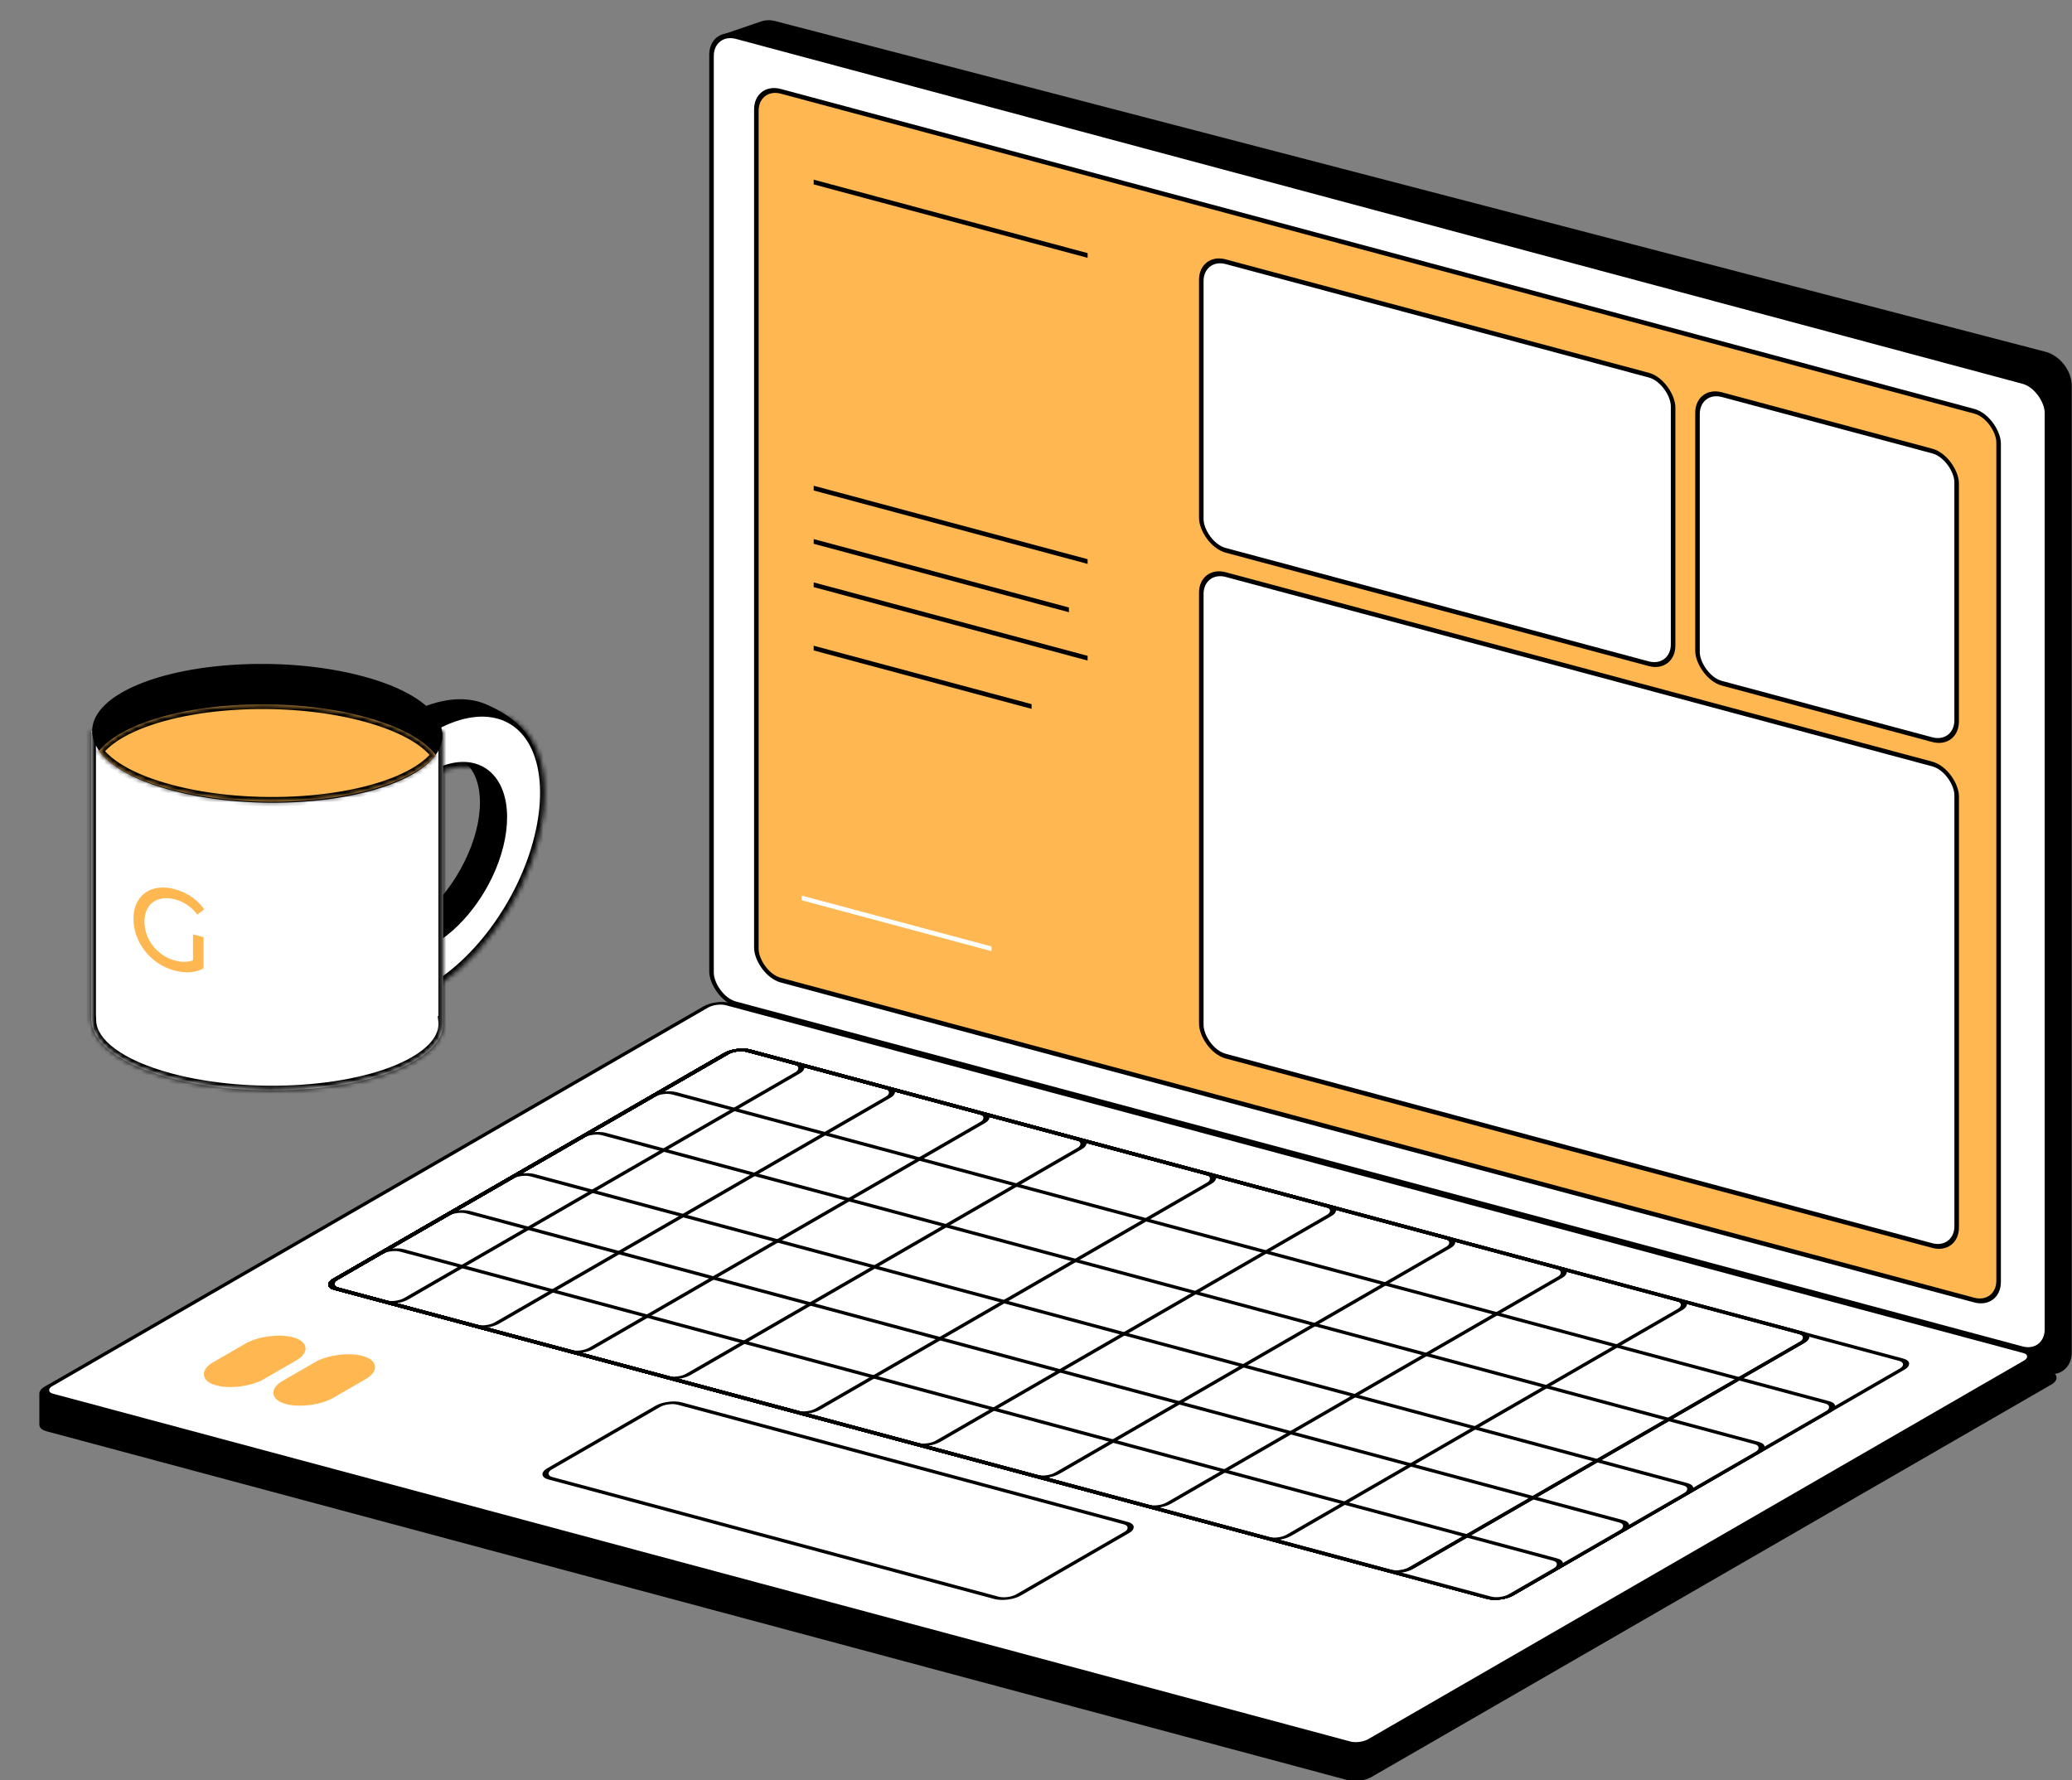 <?xml version="1.0" encoding="UTF-8"?> <svg xmlns="http://www.w3.org/2000/svg" width="448" height="385" viewBox="0 0 448 385" fill="none"><rect x="0" y="0" width="448" height="385" fill="#808080" stroke="none"/><path d="M442.128 76.559L167.453 5.039C166.525 4.797 165.615 4.814 164.815 5.088L157.495 7.592C155.856 8.153 154.865 9.723 154.901 11.702L158.629 215.169C158.684 218.157 161.027 221.165 163.899 221.934L442.166 296.496C445.077 297.276 447.437 295.465 447.437 292.451V83.439C447.437 80.409 445.054 77.321 442.128 76.559Z" fill="black" stroke="black" stroke-width="1.019"></path><path d="M443.031 296.997L162.376 221.796C161.051 221.441 159.028 221.683 157.767 222.348L10.007 300.247C9.375 300.58 9.019 300.979 9.019 301.354L9.019 308.075C9.019 308.475 9.425 308.813 10.135 309.003L291.531 384.465C292.911 384.835 295.033 384.556 296.271 383.841L443.289 298.961C444.527 298.246 444.411 297.367 443.031 296.997Z" fill="black" stroke="black" stroke-width="1.019"></path><rect x="-0.051" y="-0.386" width="295.615" height="169.024" rx="2.587" transform="matrix(0.966 0.259 -0.866 0.5 154.582 216.656)" fill="white" stroke="black" stroke-width="1.019"></rect><rect x="-0.051" y="-0.386" width="263.264" height="102.926" rx="2.587" transform="matrix(0.966 0.259 -0.866 0.5 159.001 226.739)" fill="white" stroke="black" stroke-width="1.019"></rect><rect x="-0.051" y="-0.386" width="263.264" height="84.471" rx="2.587" transform="matrix(0.966 0.259 -0.866 0.5 143.018 235.966)" fill="white" stroke="black" stroke-width="1.019"></rect><rect x="-0.051" y="-0.386" width="263.264" height="66.869" rx="2.587" transform="matrix(0.966 0.259 -0.866 0.5 127.774 244.766)" fill="white" stroke="black" stroke-width="1.019"></rect><rect x="-0.051" y="-0.386" width="263.264" height="49.053" rx="2.587" transform="matrix(0.966 0.259 -0.866 0.5 112.346 253.675)" fill="white" stroke="black" stroke-width="1.019"></rect><rect x="-0.051" y="-0.386" width="263.264" height="33.034" rx="2.587" transform="matrix(0.966 0.259 -0.866 0.5 98.472 261.683)" fill="white" stroke="black" stroke-width="1.019"></rect><rect x="-0.051" y="-0.386" width="263.264" height="16.509" rx="2.587" transform="matrix(0.966 0.259 -0.866 0.5 84.16 269.948)" fill="white" stroke="black" stroke-width="1.019"></rect><rect x="-0.051" y="-0.386" width="105.063" height="32.303" rx="2.587" transform="matrix(0.966 0.259 -0.866 0.5 144.165 303.047)" fill="white" stroke="black" stroke-width="1.019"></rect><rect x="-0.051" y="-0.386" width="240.893" height="102.926" rx="2.587" transform="matrix(0.966 0.259 -0.866 0.5 159.001 226.739)" stroke="black" stroke-width="1.019"></rect><rect x="-0.051" y="-0.386" width="240.893" height="102.926" rx="2.587" transform="matrix(0.966 0.259 -0.866 0.5 159.001 226.739)" stroke="black" stroke-width="1.019"></rect><rect x="-0.051" y="-0.386" width="213.533" height="102.926" rx="2.587" transform="matrix(0.966 0.259 -0.866 0.5 159.001 226.739)" stroke="black" stroke-width="1.019"></rect><rect x="-0.051" y="-0.386" width="186.655" height="102.926" rx="2.587" transform="matrix(0.966 0.259 -0.866 0.5 159.001 226.739)" stroke="black" stroke-width="1.019"></rect><rect x="-0.051" y="-0.386" width="161.693" height="102.926" rx="2.587" transform="matrix(0.966 0.259 -0.866 0.5 159.001 226.739)" stroke="black" stroke-width="1.019"></rect><rect x="-0.051" y="-0.386" width="135.008" height="102.926" rx="2.587" transform="matrix(0.966 0.259 -0.866 0.5 159.001 226.739)" stroke="black" stroke-width="1.019"></rect><rect x="-0.051" y="-0.386" width="108.137" height="102.926" rx="2.587" transform="matrix(0.966 0.259 -0.866 0.5 159.001 226.739)" stroke="black" stroke-width="1.019"></rect><rect x="-0.051" y="-0.386" width="79.146" height="102.926" rx="2.587" transform="matrix(0.966 0.259 -0.866 0.5 159.001 226.739)" stroke="black" stroke-width="1.019"></rect><rect x="-0.051" y="-0.386" width="57.432" height="102.926" rx="2.587" transform="matrix(0.966 0.259 -0.866 0.5 159.001 226.739)" stroke="black" stroke-width="1.019"></rect><rect x="-0.051" y="-0.386" width="36.287" height="102.926" rx="2.587" transform="matrix(0.966 0.259 -0.866 0.5 159.001 226.739)" stroke="black" stroke-width="1.019"></rect><rect x="-0.051" y="-0.386" width="15.994" height="102.926" rx="2.587" transform="matrix(0.966 0.259 -0.866 0.5 159.001 226.739)" stroke="black" stroke-width="1.019"></rect><rect x="-0.492" y="-0.641" width="298.904" height="209.179" rx="5.457" transform="matrix(0.966 0.259 0 1 154.317 7.257)" fill="white" stroke="black" stroke-width="1.019"></rect><rect x="-0.492" y="-0.641" width="278.047" height="192.204" rx="5.457" transform="matrix(0.966 0.259 0 1 164.014 19.101)" fill="#FFB751" stroke="black" stroke-width="1.019"></rect><rect x="-0.492" y="-0.641" width="169.075" height="104.134" rx="5.457" transform="matrix(0.966 0.259 0 1 260.215 123.607)" fill="white" stroke="black" stroke-width="1.019"></rect><rect x="-0.492" y="-0.641" width="57.999" height="62.41" rx="5.457" transform="matrix(0.966 0.259 0 1 367.506 84.698)" fill="white" stroke="black" stroke-width="1.019"></rect><rect x="-0.492" y="-0.641" width="105.603" height="62.41" rx="5.457" transform="matrix(0.966 0.259 0 1 260.215 55.949)" fill="white" stroke="black" stroke-width="1.019"></rect><path d="M63.762 293.773L56.792 297.797C54.213 299.286 49.79 299.869 46.913 299.098C44.036 298.327 43.795 296.495 46.374 295.006L53.344 290.982C55.923 289.493 60.346 288.911 63.223 289.682C66.1 290.452 66.341 292.284 63.762 293.773ZM78.791 297.8L71.821 301.824C69.242 303.313 64.819 303.896 61.942 303.125C59.066 302.354 58.824 300.522 61.404 299.033L68.373 295.009C70.952 293.52 75.375 292.938 78.252 293.709C81.129 294.479 81.37 296.311 78.791 297.8Z" fill="#FFB751" stroke="#FFB751" stroke-width="1.019"></path><line y1="-0.509" x2="42.498" y2="-0.509" transform="matrix(0.966 0.259 0 1 173.328 194.683)" stroke="white" stroke-width="1.019"></line><line y1="-0.509" x2="61.309" y2="-0.509" transform="matrix(0.966 0.259 0 1 175.932 106.062)" stroke="black" stroke-width="1.019"></line><line y1="-0.509" x2="61.309" y2="-0.509" transform="matrix(0.966 0.259 0 1 175.932 39.875)" stroke="black" stroke-width="1.019"></line><line y1="-0.509" x2="57.129" y2="-0.509" transform="matrix(0.966 0.259 0 1 175.932 117.594)" stroke="black" stroke-width="1.019"></line><line y1="-0.509" x2="61.309" y2="-0.509" transform="matrix(0.966 0.259 0 1 175.932 126.962)" stroke="black" stroke-width="1.019"></line><line y1="-0.509" x2="48.769" y2="-0.509" transform="matrix(0.966 0.259 0 1 175.932 140.658)" stroke="black" stroke-width="1.019"></line><path d="M72.081 185.952L63.76 187.741C65.573 181.032 69.013 174.171 73.574 168.189C78.267 162.033 83.878 157.162 89.516 154.353C95.154 151.544 100.491 150.96 104.684 152.687C106.804 153.56 109.199 154.84 111.185 156.592C113.177 158.35 114.727 160.559 115.209 163.265C115.687 165.954 115.105 169.116 114.048 172.533C113.287 174.992 112.298 177.53 111.299 180.096C110.9 181.12 110.499 182.149 110.11 183.179C107.472 190.17 103.243 196.963 98.089 202.478C92.935 207.993 87.154 211.911 81.664 213.609C76.329 215.259 71.569 214.72 68.092 212.088L74.955 202.171C77.227 203.847 80.311 204.177 83.755 203.112C87.34 202.003 91.114 199.446 94.482 195.842C97.849 192.238 100.621 187.791 102.352 183.202C104.084 178.613 104.676 174.147 104.03 170.517C103.385 166.887 101.54 164.305 98.795 163.174C96.051 162.043 92.562 162.427 88.882 164.261C85.202 166.094 81.537 169.274 78.468 173.3C75.522 177.164 73.284 181.598 72.081 185.952Z" fill="black" stroke="black" stroke-width="1.019"></path><mask id="path-35-inside-1_4915_19" fill="white"><path d="M70.004 190.156C71.716 183.183 75.109 176.071 79.645 169.947C84.18 163.823 89.599 159.037 95.043 156.347C100.487 153.658 105.644 153.219 109.697 155.099C113.749 156.98 116.467 161.073 117.417 166.73C118.368 172.387 117.498 179.284 114.945 186.328C112.392 193.373 108.302 200.161 103.323 205.618C98.345 211.074 92.762 214.887 87.46 216.452C82.159 218.017 77.441 217.244 74.055 214.256L81.244 203.539C83.364 205.409 86.317 205.893 89.636 204.913C92.956 203.934 96.451 201.547 99.567 198.131C102.684 194.714 105.245 190.465 106.843 186.055C108.441 181.645 108.986 177.327 108.391 173.786C107.796 170.244 106.095 167.682 103.557 166.504C101.02 165.327 97.791 165.602 94.383 167.285C90.975 168.969 87.583 171.965 84.743 175.799C81.904 179.633 79.78 184.086 78.708 188.451L70.004 190.156Z"></path></mask><path d="M70.004 190.156C71.716 183.183 75.109 176.071 79.645 169.947C84.18 163.823 89.599 159.037 95.043 156.347C100.487 153.658 105.644 153.219 109.697 155.099C113.749 156.98 116.467 161.073 117.417 166.73C118.368 172.387 117.498 179.284 114.945 186.328C112.392 193.373 108.302 200.161 103.323 205.618C98.345 211.074 92.762 214.887 87.46 216.452C82.159 218.017 77.441 217.244 74.055 214.256L81.244 203.539C83.364 205.409 86.317 205.893 89.636 204.913C92.956 203.934 96.451 201.547 99.567 198.131C102.684 194.714 105.245 190.465 106.843 186.055C108.441 181.645 108.986 177.327 108.391 173.786C107.796 170.244 106.095 167.682 103.557 166.504C101.02 165.327 97.791 165.602 94.383 167.285C90.975 168.969 87.583 171.965 84.743 175.799C81.904 179.633 79.78 184.086 78.708 188.451L70.004 190.156Z" fill="white" stroke="black" stroke-width="2.037" mask="url(#path-35-inside-1_4915_19)"></path><mask id="path-36-inside-2_4915_19" fill="white"><path fill-rule="evenodd" clip-rule="evenodd" d="M95.799 158.062H19.725V220.747H19.777C19.917 225.487 25.903 230.181 36.836 233.111C54.353 237.805 77.938 236.191 89.515 229.508C94.132 226.842 96.141 223.772 95.778 220.747H95.799V158.062Z"></path></mask><path fill-rule="evenodd" clip-rule="evenodd" d="M95.799 158.062H19.725V220.747H19.777C19.917 225.487 25.903 230.181 36.836 233.111C54.353 237.805 77.938 236.191 89.515 229.508C94.132 226.842 96.141 223.772 95.778 220.747H95.799V158.062Z" fill="white"></path><path d="M19.725 158.062V157.044H18.706V158.062H19.725ZM95.799 158.062H96.817V157.044H95.799V158.062ZM19.725 220.747H18.706V221.766H19.725V220.747ZM19.777 220.747L20.795 220.717L20.766 219.729H19.777V220.747ZM36.836 233.111L36.572 234.095L36.572 234.095L36.836 233.111ZM89.515 229.508L89.005 228.625L89.005 228.625L89.515 229.508ZM95.778 220.747V219.729H94.629L94.766 220.869L95.778 220.747ZM95.799 220.747V221.766H96.817V220.747H95.799ZM19.725 159.081H95.799V157.044H19.725V159.081ZM20.744 220.747V158.062H18.706V220.747H20.744ZM19.777 219.729H19.725V221.766H19.777V219.729ZM37.099 232.127C31.706 230.682 27.608 228.82 24.865 226.789C22.107 224.748 20.852 222.644 20.795 220.717L18.759 220.777C18.842 223.59 20.65 226.204 23.653 228.427C26.671 230.661 31.032 232.61 36.572 234.095L37.099 232.127ZM89.005 228.625C83.409 231.857 74.794 233.912 65.333 234.56C55.893 235.205 45.732 234.44 37.099 232.127L36.572 234.095C45.457 236.475 55.847 237.25 65.472 236.592C75.078 235.935 84.044 233.842 90.024 230.39L89.005 228.625ZM94.766 220.869C95.056 223.279 93.498 226.032 89.005 228.625L90.024 230.39C94.766 227.652 97.226 224.265 96.789 220.626L94.766 220.869ZM95.799 219.729H95.778V221.766H95.799V219.729ZM94.78 158.062V220.747H96.817V158.062H94.78Z" fill="black" mask="url(#path-36-inside-2_4915_19)"></path><path d="M89.024 166.947C83.409 170.189 74.846 172.222 65.467 172.864C56.088 173.505 45.942 172.749 37.278 170.427C28.613 168.106 23.11 164.669 21.195 161.001C19.28 157.334 20.957 153.455 26.572 150.213C32.187 146.971 40.75 144.938 50.129 144.296C59.508 143.655 69.654 144.411 78.318 146.733C86.983 149.054 92.486 152.491 94.401 156.159C96.316 159.827 94.639 163.705 89.024 166.947Z" fill="black" stroke="black" stroke-width="1.019"></path><mask id="path-39-inside-3_4915_19" fill="white"><path fill-rule="evenodd" clip-rule="evenodd" d="M36.837 170.682C54.354 175.376 77.939 173.763 89.516 167.079C91.609 165.871 93.166 164.579 94.209 163.247C91.742 160.021 86.486 157.069 78.76 154.999C61.242 150.305 37.657 151.918 26.081 158.602C23.988 159.81 22.431 161.102 21.388 162.434C23.855 165.66 29.111 168.612 36.837 170.682Z"></path></mask><path fill-rule="evenodd" clip-rule="evenodd" d="M36.837 170.682C54.354 175.376 77.939 173.763 89.516 167.079C91.609 165.871 93.166 164.579 94.209 163.247C91.742 160.021 86.486 157.069 78.76 154.999C61.242 150.305 37.657 151.918 26.081 158.602C23.988 159.81 22.431 161.102 21.388 162.434C23.855 165.66 29.111 168.612 36.837 170.682Z" fill="#FFB751"></path><path d="M89.516 167.079L89.007 166.197L89.007 166.197L89.516 167.079ZM36.837 170.682L37.101 169.698L37.101 169.698L36.837 170.682ZM94.209 163.247L95.011 163.875L95.497 163.254L95.018 162.628L94.209 163.247ZM78.76 154.999L78.496 155.983L78.496 155.983L78.76 154.999ZM26.081 158.602L25.572 157.72L25.572 157.72L26.081 158.602ZM21.388 162.434L20.586 161.806L20.1 162.427L20.579 163.053L21.388 162.434ZM89.007 166.197C83.41 169.428 74.796 171.484 65.335 172.131C55.894 172.777 45.733 172.012 37.101 169.698L36.574 171.666C45.458 174.047 55.848 174.822 65.474 174.163C75.079 173.506 84.046 171.413 90.025 167.961L89.007 166.197ZM93.407 162.619C92.467 163.82 91.023 165.033 89.007 166.197L90.025 167.961C92.194 166.709 93.865 165.339 95.011 163.875L93.407 162.619ZM78.496 155.983C86.153 158.034 91.139 160.91 93.4 163.866L95.018 162.628C92.344 159.131 86.819 156.104 79.023 154.015L78.496 155.983ZM26.59 159.484C32.187 156.253 40.801 154.197 50.262 153.55C59.703 152.904 69.863 153.67 78.496 155.983L79.023 154.015C70.139 151.634 59.748 150.859 50.123 151.518C40.518 152.175 31.551 154.268 25.572 157.72L26.59 159.484ZM22.19 163.062C23.13 161.861 24.574 160.648 26.59 159.484L25.572 157.72C23.402 158.972 21.732 160.342 20.586 161.806L22.19 163.062ZM37.101 169.698C29.443 167.647 24.457 164.771 22.197 161.815L20.579 163.053C23.253 166.55 28.778 169.577 36.574 171.666L37.101 169.698Z" fill="black" mask="url(#path-39-inside-3_4915_19)"></path><path d="M37.72 209.874C36.438 209.53 35.258 209.001 34.181 208.286C33.105 207.555 32.171 206.69 31.379 205.691C30.587 204.676 29.97 203.576 29.527 202.392C29.083 201.208 28.862 199.976 28.862 198.698C28.862 197.419 29.083 196.307 29.527 195.36C29.97 194.414 30.587 193.653 31.379 193.078C32.187 192.491 33.129 192.129 34.205 191.992C35.282 191.837 36.469 191.934 37.767 192.282C39.082 192.634 40.285 193.178 41.377 193.913C42.47 194.649 43.396 195.561 44.156 196.649L42.684 197.779C42.003 196.908 41.259 196.209 40.451 195.681C39.66 195.141 38.797 194.746 37.862 194.496C36.913 194.241 36.026 194.168 35.203 194.275C34.395 194.386 33.691 194.657 33.089 195.085C32.503 195.518 32.044 196.1 31.712 196.831C31.395 197.549 31.236 198.384 31.236 199.334C31.236 200.269 31.395 201.188 31.712 202.092C32.044 202.985 32.503 203.812 33.089 204.576C33.691 205.327 34.395 205.975 35.203 206.519C36.01 207.063 36.889 207.463 37.839 207.717C38.725 207.955 39.572 208.042 40.38 207.98C41.203 207.906 41.963 207.626 42.66 207.14L44.013 209.372C43.19 209.872 42.224 210.163 41.116 210.243C40.024 210.31 38.892 210.187 37.72 209.874ZM41.733 208.441V202.049L44.013 202.659V209.372L41.733 208.441Z" fill="#FFB751"></path></svg> 